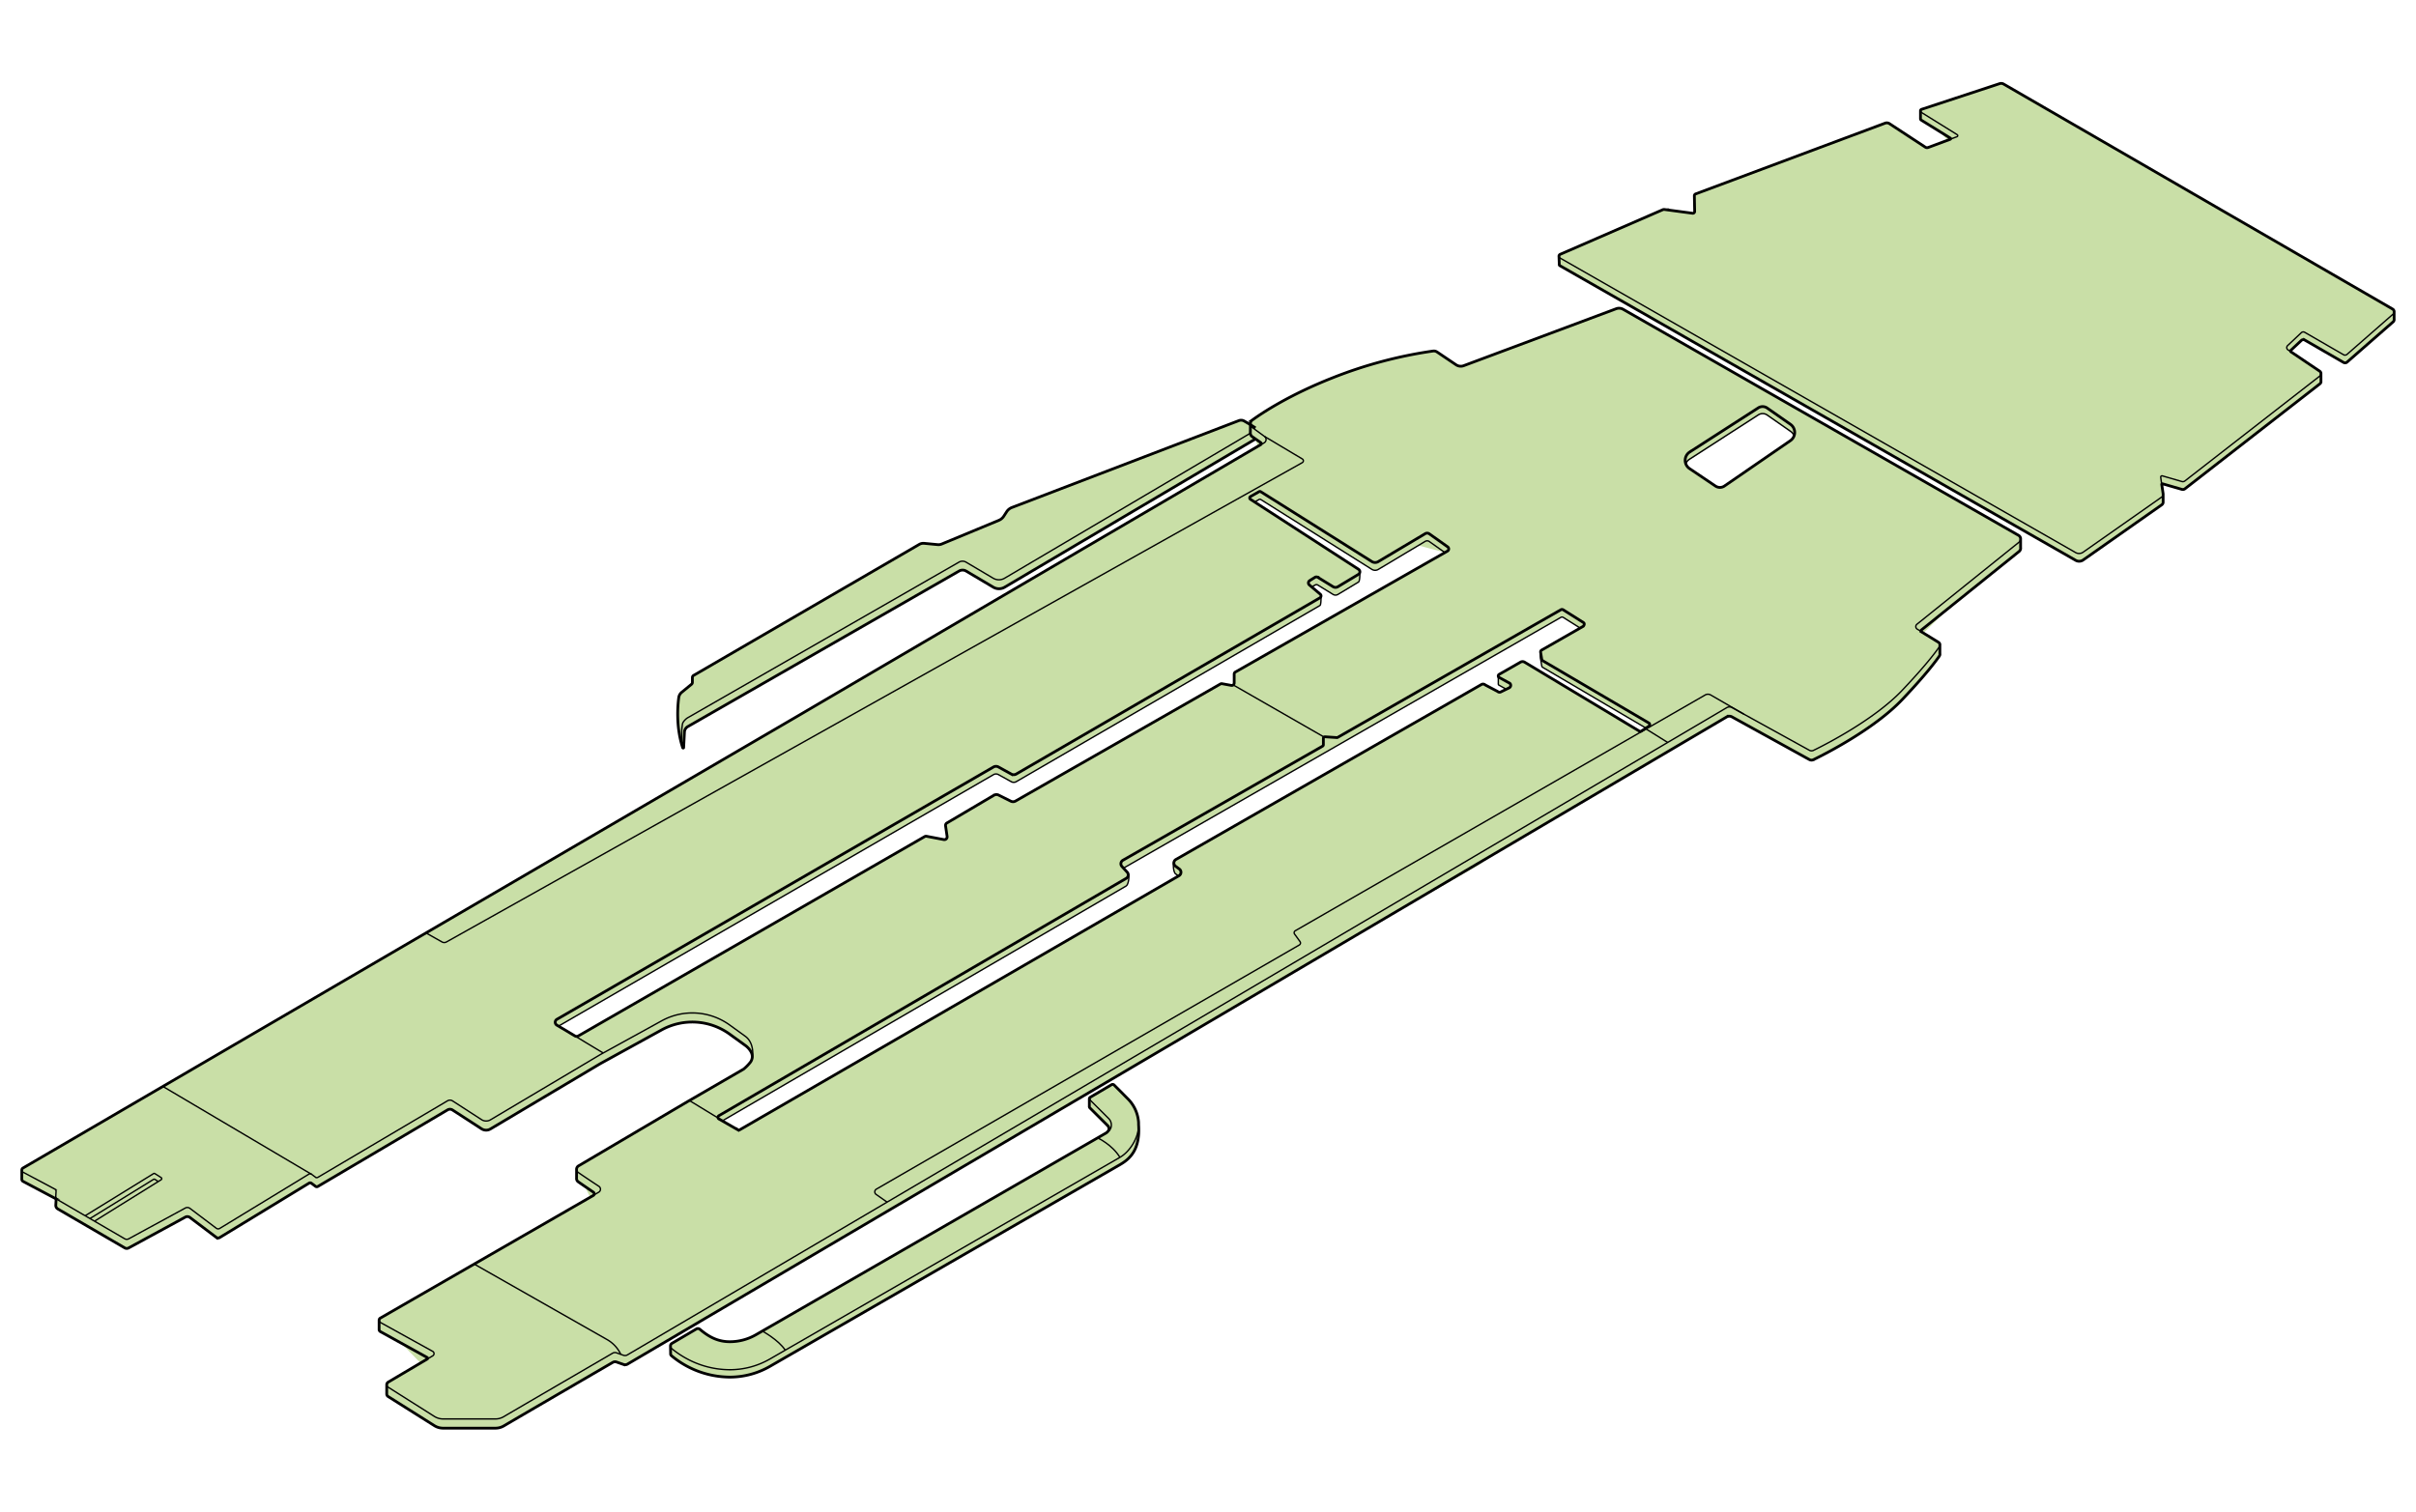 <svg viewBox="0 0 1725.73 1080" xmlns="http://www.w3.org/2000/svg" data-sanitized-data-name="Capa 2" data-name="Capa 2" id="Capa_2"><defs><style>.cls-1{fill:#c9dfa7;}.cls-2,.cls-3,.cls-4{fill:none;stroke:#000;stroke-miterlimit:10;}.cls-2{stroke-width:1.98px;}.cls-3{stroke-width:0.99px;}.cls-4{stroke-width:1.03px;}</style></defs><path d="M1710.1,227.92l0-4.86v-.67a2.27,2.27,0,0,0-1.1-1.59L1431.13,60.1a3.52,3.52,0,0,0-2.87-.3l-55.72,18.35a1.18,1.18,0,0,0-.79.89h0a1.13,1.13,0,0,0,0,.41h0l0,5.21a1.17,1.17,0,0,0,.55,1.14l13.07,8.09h0l5.76,6.28-13.87,5.2a2.28,2.28,0,0,1-2-.23l-25.61-16.8a3.45,3.45,0,0,0-3.12-.35L1211.2,138.49a1.43,1.43,0,0,0-.94,1.37l.2,11.14a1.31,1.31,0,0,1-1.5,1.31l-20-2.68a2.63,2.63,0,0,0-1.36.19l-73.14,31.83a1.49,1.49,0,0,0-.88,1.69h0l.19,5.49a.89.89,0,0,0,.57,1l368.26,210.47a5,5,0,0,0,5.36-.25l56.12-39.39a2.45,2.45,0,0,0,1-1.65l0-5.61s0,0,0,0v-.57l-.65-4.62-.3-2.1a.41.41,0,0,1,.53-.45l2.38.68,11.48,3.27a2.41,2.41,0,0,0,2.17-.41l96.4-75a2.11,2.11,0,0,0,.78-1.25l0-5.66v-.6a2.09,2.09,0,0,0-.91-1.43l-19.55-13.19-.89-.6a.76.76,0,0,1-.1-1.19l7.47-7a2.05,2.05,0,0,1,2.42-.28l5.54,3.2L1674,259a2.22,2.22,0,0,0,2.54-.25L1709.37,230A2.18,2.18,0,0,0,1710.1,227.92Z" class="cls-1"></path><path d="M1443.23,384.52h0a3,3,0,0,0-1.48-2.11L1159.4,221a6,6,0,0,0-5-.41l-108.89,40.65a6,6,0,0,1-5.43-.64l-13.58-9.15a4.22,4.22,0,0,0-2.89-.69,316,316,0,0,0-71.73,19.14c-30.7,12.11-50,24.83-57.43,30.23a3.24,3.24,0,0,0-1.25,1.88v0a3.09,3.09,0,0,0,0,1.32v0h0l-4.44-2.59a4.47,4.47,0,0,0-3.84-.32L722.79,362.62a7.8,7.8,0,0,0-3.78,3.09l-2,3.09a7.88,7.88,0,0,1-3.59,3l-40.77,16.91a6,6,0,0,1-2.92.44l-9.56-.93a6.11,6.11,0,0,0-3.64.8L495.42,482.52a1.76,1.76,0,0,0-.88,1.53v3.45a1.78,1.78,0,0,1-.65,1.37l-7,5.73a5.9,5.9,0,0,0-2.09,3.77c-.76,5.71-2.07,20.91,2.81,35.77v0a.34.34,0,0,0,.66-.09l0-.28h0l.56-10.68a4.77,4.77,0,0,1,2.39-4L685,408a5.05,5.05,0,0,1,5.06,0l12.21,7.23,7.2,4.26a8,8,0,0,0,8.19,0l179.1-105.89h0l1.57,1.1-1.07.64,1.1,3.57L569.81,511.58,305,666.11l-.76.45L116.33,776.24h0L16.44,834.53a1.69,1.69,0,0,0-.85,1.52h0v6.58a1.69,1.69,0,0,0,.91,1.46l22.63,12a1.72,1.72,0,0,1,.91,1.63l-.2,3.33a3,3,0,0,0,1.46,2.73l47.84,27.85a2.83,2.83,0,0,0,2.76,0l40.44-22a3.09,3.09,0,0,1,3.33.24l18.84,14.21a2.18,2.18,0,0,0,2.44.13l63.79-38.87a1.53,1.53,0,0,1,1.71.09l2.9,2.17a1.55,1.55,0,0,0,1.7.1l51.65-30.5h0l40.95-24.18a3.38,3.38,0,0,1,3.57.07l15.48,10,5.22,3.36a6,6,0,0,0,6.3.12l17.28-10.26h0L428.72,760l43.82-24.12a45.54,45.54,0,0,1,48.64,3l11.2,8.1a13.91,13.91,0,0,1,4.2,4.82,6.68,6.68,0,0,1,.67,4.19c0,.13,0,.27-.08.4a6.84,6.84,0,0,1-1.26,2.67,34.74,34.74,0,0,1-4.73,4.79l-38.79,22.41-1.15.66-78,46a2.86,2.86,0,0,0-1.41,2.81v5.95a2.85,2.85,0,0,0,1.22,2.65c1.06.73,2.72,1.88,4.56,3.13h0l3.9,7.92h0l-82.86,47.75-67,38.61a1.8,1.8,0,0,0-.9,1.57v6.74a1.8,1.8,0,0,0,.92,1.38l15,8.32h0l13.69,14.07h0L277.3,987.5a2.13,2.13,0,0,0-1.06,2v6.47a2.16,2.16,0,0,0,1,1.83l33,20.8a11.76,11.76,0,0,0,6.26,1.81h37.36a11.75,11.75,0,0,0,6-1.62c13-7.65,68.54-40,77.79-45.37a3.29,3.29,0,0,1,2.74-.25l5,1.76a3.27,3.27,0,0,0,2.76-.27L845.18,741l132.27-78,.28-.16.43-.25,83.14-47.37-14.56,7,186.63-110a3.84,3.84,0,0,1,3.8-.06l2.58,1.42,15.9,8.77h0l36.78,20.3a3.15,3.15,0,0,0,2.91.08c7.68-3.74,43.24-21.67,63.44-43,16.71-17.64,23.87-27.22,26.49-31.07a2.26,2.26,0,0,0,.35-1.77l0-5.5h0v0a2.17,2.17,0,0,0,0-1.13h0a2.29,2.29,0,0,0-1-1.38l-10.73-6.6h0l19.44-19h0l0-.05,48.8-39.25a3,3,0,0,0,1.09-2.84v-5.65A2.64,2.64,0,0,0,1443.23,384.52ZM410.65,740.13l-5-3-.21-.12-6.47-3.85L709.67,553.46a3.57,3.57,0,0,1,3.51,0l2,1.08,7.2,4a3.56,3.56,0,0,0,3.52,0L942.81,432.62c.78-.45.79-5,.77-6.61v0a1.41,1.41,0,0,0,0-.54,1.53,1.53,0,0,0-.53-.93l-6-5.13,4.28-1.43h0l10.9,6.72a3.33,3.33,0,0,0,3.47,0l14.65-8.8c1-.62,1-4.83,1-6.87a2.16,2.16,0,0,0,0-1.1,2.12,2.12,0,0,0-.88-1.16L896.13,358.7l3.21-1.83a1.16,1.16,0,0,1,1.19,0l8.16,5.14,71.21,44.79a4.35,4.35,0,0,0,4.57.05l28.6-17.13,19,5L882.44,480.13a1.76,1.76,0,0,0-.88,1.52V488a1.74,1.74,0,0,1-.67,1.37,1.7,1.7,0,0,1-1.39.35l-6.6-1.21a1.69,1.69,0,0,0-1.18.2L725.39,572.34a3.56,3.56,0,0,1-3.37.09l-8.68-4.34a3.56,3.56,0,0,0-3.41.12L676.39,588a2,2,0,0,0-1,2l1.1,7.61a2,2,0,0,1-2.37,2.27l-12.29-2.36a2,2,0,0,0-1.39.23L413.09,740.15A2.4,2.4,0,0,1,410.65,740.13Zm765.06-219.9-.44.29-2.93,1.91a1.33,1.33,0,0,1-1.41,0L1089,473.19a2.93,2.93,0,0,0-3,0l-15.2,8.7a1.26,1.26,0,0,0-.61.84v0a1.26,1.26,0,0,0,0,.58v5a1.31,1.31,0,0,0,.34,1.22h0l5.41,3-4,1.94a2,2,0,0,1-2.26-.33l-8.85-4.66a2.32,2.32,0,0,0-2.73-.3l-218.21,125a2.49,2.49,0,0,0-.7.57h0c-1.79,1.08-1.23,8.43.45,9.66h0l.79.58,1.32,1L528.39,807.22a1.39,1.39,0,0,1-1.49-.07l-4.44-2.54h0l-6.34-3.86L804.46,633c1.58-.93,2.56-7.31,1.32-8.69h0a2.93,2.93,0,0,0-.65-1.16l-2.63-2.86h0L1114.94,441a1.58,1.58,0,0,1,1.61,0l12.12,7.65h0l-27.51,15.76a1.44,1.44,0,0,0-.64.74h0a1.41,1.41,0,0,0-.08.79l.23,5.07c.08.45.94,5.52,1.33,5.74l40.41,23.78,33.32,19.6Zm56.07-173a5.72,5.72,0,0,1-6.52,0l-18.62-12.54a6.7,6.7,0,0,1-2.76-4.13l52.27-34.34a5.24,5.24,0,0,1,5.87.09l16.49,11.57a7.3,7.3,0,0,1,3,3.36,1.66,1.66,0,0,1-.06.21,6.51,6.51,0,0,1-2.45,3.22ZM301.84,973l-1.37.81h0Z" class="cls-1"></path><path d="M813.23,801.86A26.42,26.42,0,0,0,805.51,785l-9.71-9.77a1.53,1.53,0,0,0-1.87-.24l-15.12,8.9a1.51,1.51,0,0,0-.74,1.09v5.31a1.57,1.57,0,0,0,.45,1.29l9.77,9.75h0l3.62,6.13a3.28,3.28,0,0,1-.41.66,5.58,5.58,0,0,1-1.52,1.4L784,813h0l-43.83,25.25L544.45,951l-4.51,2.6a37.27,37.27,0,0,1-18.66,5c-7.81,0-13.86-2.82-20-7.69-.46-.36-.93-.75-1.39-1.14a2.26,2.26,0,0,0-2.62-.24L480,959.76a2.26,2.26,0,0,0-1.1,1.78V962l.08,5.65a2.34,2.34,0,0,0,.72,1.06,65.61,65.61,0,0,0,41.58,15.19,57.35,57.35,0,0,0,28.66-7.68L800,832.15c7.22-4.16,14.5-10.84,13.32-28.4Z" class="cls-1"></path><path d="M1657.85,273a2.07,2.07,0,0,1-.77,1.24l-96.4,75a2.44,2.44,0,0,1-2.17.41l-13.87-4a.42.42,0,0,0-.53.45l1,6.73,0,6.21a2.4,2.4,0,0,1-1,1.65L1488,400.1a5,5,0,0,1-5.36.25L1114.35,189.89a.89.89,0,0,1-.57-1l-.2-5.49a1.52,1.52,0,0,1,.88-1.7l73.14-31.82a2.47,2.47,0,0,1,1.37-.19l20,2.68a1.32,1.32,0,0,0,1.51-1.32l-.21-11.14a1.43,1.43,0,0,1,.94-1.36L1346.51,88a3.51,3.51,0,0,1,3.12.35l25.62,16.8a2.25,2.25,0,0,0,2,.23L1393,99.52a.48.48,0,0,0,.08-.86l-20.73-12.84a1.16,1.16,0,0,1-.56-1.14V79a1.15,1.15,0,0,1,.79-.88l55.71-18.35a3.54,3.54,0,0,1,2.88.29L1709,220.81a2.2,2.2,0,0,1,1.1,1.59l0,5.52a2.22,2.22,0,0,1-.73,2.06l-32.86,28.73a2.17,2.17,0,0,1-2.53.25l-27.7-16a2.05,2.05,0,0,0-2.42.27l-7.47,7a.75.75,0,0,0,.09,1.18l20.45,13.79a2.09,2.09,0,0,1,.91,1.44Z" class="cls-2"></path><path d="M1371.75,79a1.15,1.15,0,0,0,.53,1.23L1398,96.21a.82.82,0,0,1-.15,1.47l-6.73,2.52" class="cls-3"></path><path d="M1637.37,252.07l-3.08-2.09a2,2,0,0,1-.84-1.22,2,2,0,0,1,.58-1.85l9.8-9.21a2,2,0,0,1,2.41-.27l27.71,16a2.17,2.17,0,0,0,2.53-.25l32.85-28.73a2.2,2.2,0,0,0,.74-2" class="cls-3"></path><path d="M1113.58,183.35a1.51,1.51,0,0,0,.74,1L1482.58,394.8a5,5,0,0,0,5.35-.25l56.12-39.39a2.4,2.4,0,0,0,1-2.31" class="cls-3"></path><path d="M1657.84,266.69a2.08,2.08,0,0,1-.79,1.95l-96.41,75a2.42,2.42,0,0,1-2.16.4L1544.56,340a.92.92,0,0,0-1.18,1l1,7.26" class="cls-3"></path><path d="M900.58,316.28a.84.84,0,0,1-.06,1.41l-330.7,193.9L16.45,834.53a1.71,1.71,0,0,0-.86,1.53v6.58a1.7,1.7,0,0,0,.92,1.46l22.63,12a1.72,1.72,0,0,1,.91,1.62l-.2,3.34a2.92,2.92,0,0,0,1.46,2.72l47.84,27.85a2.8,2.8,0,0,0,2.76,0l40.44-22a3.08,3.08,0,0,1,3.33.25l18.83,14.21a2.18,2.18,0,0,0,2.44.12l63.8-38.86a1.53,1.53,0,0,1,1.71.08l2.9,2.18a1.53,1.53,0,0,0,1.7.09l92.62-54.69a3.4,3.4,0,0,1,3.56.07L344,806.54a6,6,0,0,0,6.29.11L428.73,760l43.82-24.12a45.54,45.54,0,0,1,48.64,3l11.2,8.1a13.94,13.94,0,0,1,4.19,4.81,6.73,6.73,0,0,1-.67,7.26,34,34,0,0,1-4.72,4.8L491.25,787l-78,46a2.89,2.89,0,0,0-1.41,2.82v5.94a2.85,2.85,0,0,0,1.22,2.65c2.24,1.56,7.18,4.95,10.75,7.36a1.43,1.43,0,0,1-.08,2.42L271.7,941.74a1.76,1.76,0,0,0-.9,1.58v6.74a1.78,1.78,0,0,0,.92,1.37l33.39,18.47a.66.66,0,0,1,0,1.16L277.31,987.5a2.17,2.17,0,0,0-1.07,2v6.47a2.15,2.15,0,0,0,1,1.83l33,20.79a11.7,11.7,0,0,0,6.27,1.81H353.9a11.78,11.78,0,0,0,6-1.62c13-7.65,68.54-40,77.79-45.36a3.25,3.25,0,0,1,2.74-.26l5,1.76a3.27,3.27,0,0,0,2.76-.26L845.19,741l388.17-228.78a3.84,3.84,0,0,1,3.81,0l55.26,30.49a3.2,3.2,0,0,0,2.92.07c7.68-3.73,43.24-21.67,63.44-43,16.71-17.64,23.87-27.23,26.49-31.07a2.34,2.34,0,0,0,.35-1.78l0-6.66a2.28,2.28,0,0,0-1-1.37l-12.19-7.5a.75.75,0,0,1-.08-1.22l69.84-56.16a3,3,0,0,0,1.09-2.84v-6.58a3,3,0,0,0-1.48-2.11L1159.4,221a5.91,5.91,0,0,0-5-.4L1045.5,261.29a6,6,0,0,1-5.43-.64l-13.58-9.16a4.21,4.21,0,0,0-2.89-.68,315.88,315.88,0,0,0-71.74,19.13c-30.7,12.11-50,24.84-57.42,30.23a3.17,3.17,0,0,0-1.25,1.89l-.08,7.45a3.2,3.2,0,0,0,1.33,2.46Z" class="cls-2"></path><path d="M1373.84,452.21l-4.38-2.7a2.14,2.14,0,0,1-.22-3.49l72.91-58.63a3,3,0,0,0,1.08-2.87" class="cls-3"></path><path d="M1385.6,460.19a2.3,2.3,0,0,1-.32,1.88c-2.62,3.84-9.78,13.43-26.49,31.07-20.2,21.33-55.76,39.26-63.44,43a3.17,3.17,0,0,1-2.92-.08l-55.26-30.49a3.84,3.84,0,0,0-3.81.06L845.19,734.41,448.11,968.07a3.31,3.31,0,0,1-2.76.27l-5-1.76a3.29,3.29,0,0,0-2.74.25c-9.25,5.39-64.79,37.71-77.79,45.36a11.69,11.69,0,0,1-6,1.63H316.54a11.79,11.79,0,0,1-6.27-1.81l-34-21.5" class="cls-3"></path><path d="M270.8,943.32a1.76,1.76,0,0,0,.93,1.56l37.36,20.66a1.82,1.82,0,0,1,.05,3.16l-8.67,5.12" class="cls-3"></path><path d="M411.87,835.74a2.86,2.86,0,0,0,1.22,2c4,2.8,10.73,7.25,14.73,9.9a2.45,2.45,0,0,1-.13,4.16l-6.15,3.54" class="cls-3"></path><path d="M60.82,868.64l28.33,16.49a2.83,2.83,0,0,0,2.76,0l40.44-22a3.1,3.1,0,0,1,3.33.24l18.83,14.21a2.16,2.16,0,0,0,2.44.12l63.8-38.86a1.53,1.53,0,0,1,1.71.09l2.9,2.17a1.55,1.55,0,0,0,1.7.1l92.62-54.7a3.4,3.4,0,0,1,3.56.07L344,800a6,6,0,0,0,6.29.12l78.49-46.62,43.82-24.12a45.54,45.54,0,0,1,48.64,3l11.2,8.1c4.89,3.54,6,10.75,4.79,16" class="cls-3"></path><path d="M15.59,836.06a1.69,1.69,0,0,0,.92,1.48l22.63,12.05a1.73,1.73,0,0,1,.91,1.62l-.2,3.34a2.94,2.94,0,0,0,1.46,2.73l19.51,11.36" class="cls-3"></path><path d="M893.19,302.06a3.23,3.23,0,0,0,1.25,3.36l8.8,6.42a2.72,2.72,0,0,1-.23,4.53l-4.62,2.57" class="cls-3"></path><path d="M1255.92,291.41l-49.17,31.68a7.1,7.1,0,0,0-.1,11.59l18.62,12.55a5.72,5.72,0,0,0,6.52,0l47.27-32.53a7.12,7.12,0,0,0,0-11.43l-16.72-11.69A5.73,5.73,0,0,0,1255.92,291.41Z" class="cls-2"></path><path d="M1281.5,311.45a6.6,6.6,0,0,0-2.4-3.17l-16.73-11.69a5.7,5.7,0,0,0-6.45-.13l-49.17,31.68a6.47,6.47,0,0,0-2.6,3.3" class="cls-4"></path><path d="M841.8,625.89l-2.12-1.55c-1.69-1.23-2.24-8.65-.43-9.68" class="cls-3"></path><path d="M805.77,624.29c1.24,1.36.27,7.78-1.31,8.71L515.92,800.86" class="cls-3"></path><path d="M1128.68,448.74l-12.13-7.65a1.58,1.58,0,0,0-1.61,0L802.49,620.27" class="cls-3"></path><path d="M1076,492.48l-5.43-3a1.33,1.33,0,0,1-.34-1.23v-5.56" class="cls-3"></path><path d="M1175.72,520.24,1102,476.85a1.49,1.49,0,0,1-.74-1.06l-.82-5c-.1-.62-.45-5.26.1-5.57" class="cls-3"></path><path d="M1245.59,510.22l-23.66-13.67a3.94,3.94,0,0,0-3.93,0L925.22,665a1.65,1.65,0,0,0-.51,2.4l3.9,5.37a1.65,1.65,0,0,1-.51,2.4L626,849.6a2.26,2.26,0,0,0-.17,3.82l7.83,5.49" class="cls-3"></path><line y2="530.47" x2="1191.21" y1="520.52" x1="1175.27" class="cls-3"></line><path d="M410.65,740.14l-12.87-7.67a2.42,2.42,0,0,1,0-4.17L709.67,548a3.59,3.59,0,0,1,3.52,0l9.16,5.06a3.57,3.57,0,0,0,3.51,0L942.81,427.13a1.6,1.6,0,0,0,.24-2.6l-7.78-6.6a1.92,1.92,0,0,1,.24-3.1l3.79-2.35a1.91,1.91,0,0,1,2,0l10.9,6.71a3.35,3.35,0,0,0,3.48,0l14.64-8.81a2.14,2.14,0,0,0,.06-3.63l-77.18-50a1.16,1.16,0,0,1,.06-2l6.07-3.45a1.16,1.16,0,0,1,1.19,0l79.38,49.93a4.39,4.39,0,0,0,4.57.05L1018,381.31a2.68,2.68,0,0,1,2.94.11l13.1,9.28a1.81,1.81,0,0,1-.15,3.06L882.45,480.14a1.73,1.73,0,0,0-.88,1.51V488a1.74,1.74,0,0,1-2.06,1.71l-6.6-1.21a1.8,1.8,0,0,0-1.18.2L725.39,572.34a3.57,3.57,0,0,1-3.36.1l-8.69-4.34a3.54,3.54,0,0,0-3.4.11L676.4,588a2,2,0,0,0-1,2l1.11,7.6a2,2,0,0,1-2.38,2.27l-12.29-2.36a2,2,0,0,0-1.38.24L413.1,740.16A2.46,2.46,0,0,1,410.65,740.14Z" class="cls-2"></path><path d="M896.13,358.7l3.21-1.82a1.16,1.16,0,0,1,1.19,0l79.38,49.92a4.35,4.35,0,0,0,4.57.05L1018,386.81a2.68,2.68,0,0,1,2.94.11l11.13,7.88" class="cls-3"></path><path d="M937,419.4,939.3,418a1.91,1.91,0,0,1,2,0l10.9,6.71a3.35,3.35,0,0,0,3.48,0l14.64-8.81c1.36-.81.94-8,.94-8" class="cls-3"></path><path d="M398.93,733.15,709.67,553.46a3.59,3.59,0,0,1,3.52,0l9.16,5.06a3.57,3.57,0,0,0,3.51,0L942.81,432.63c1-.56.77-7.17.77-7.17" class="cls-3"></path><path d="M903.24,311.84l27,16.07a1.52,1.52,0,0,1,0,2.62L318.93,673a3.26,3.26,0,0,1-3.23,0l-11.43-6.43" class="cls-3"></path><line y2="776.24" x2="116.33" y1="838.99" x1="222.46" class="cls-3"></line><path d="M60.82,868.64l48.86-30.11a.88.88,0,0,1,.95,0l4.49,2.85a.9.9,0,0,1,0,1.52L67.5,872.53" class="cls-3"></path><path d="M64.26,870.64l45.42-28a.9.9,0,0,1,.95,0l2.43,1.54" class="cls-3"></path><path d="M338.68,903.14l95,54a23.7,23.7,0,0,1,9.59,10.21l.16.32" class="cls-3"></path><line y2="752.34" x2="430.81" y1="737.01" x1="405.39" class="cls-3"></line><line y2="804.62" x2="522.47" y1="786.29" x1="492.4" class="cls-3"></line><line y2="526.59" x2="945.73" y1="489.39" x1="880.89" class="cls-3"></line><path d="M955,527l-8.51-.57a1.15,1.15,0,0,0-1.22,1.14v4.55a1.13,1.13,0,0,1-.58,1L802.09,614.64a2.87,2.87,0,0,0-.69,4.44l3.73,4.06a2.89,2.89,0,0,1-.67,4.44L513.52,797.13a1.37,1.37,0,0,0-.1,2.3l13.49,7.73a1.39,1.39,0,0,0,1.49.07L842.12,625.71a2.87,2.87,0,0,0,.26-4.81l-2.7-2a2.87,2.87,0,0,1,.27-4.82l218.21-125a2.32,2.32,0,0,1,2.73.3l8.85,4.66a2,2,0,0,0,2.26.33l5.94-2.89a2,2,0,0,0,.55-3.25l-7.93-4.36a1.31,1.31,0,0,1,.28-2.05l15.19-8.7a2.94,2.94,0,0,1,3,0l81.93,49.26a1.33,1.33,0,0,0,1.41,0l5.41-3.53a1.33,1.33,0,0,0,0-2.26L1102,472.09a1.53,1.53,0,0,1-.74-1.06l-.82-5a1.49,1.49,0,0,1,.74-1.54l29.77-17.05c.82-1,1-2.06,0-2.69l-14.43-9.09a1.58,1.58,0,0,0-1.61,0L955.6,526.8A1.19,1.19,0,0,1,955,527Z" class="cls-2"></path><path d="M813.3,803.75c1.17,17.56-6.11,24.24-13.33,28.4l-250,144.09a57.34,57.34,0,0,1-28.65,7.68,65.62,65.62,0,0,1-41.59-15.19,2.2,2.2,0,0,1-.71-1.06l-.1-6.13a2.21,2.21,0,0,1,1.11-1.77l17.33-10.2a2.26,2.26,0,0,1,2.62.24c6.57,5.57,12.94,8.83,21.34,8.83a37.27,37.27,0,0,0,18.66-5L790,809.56a5.76,5.76,0,0,0,1.52-1.4,2.8,2.8,0,0,0-.12-3.71l0,0-12.85-12.82a1.53,1.53,0,0,1-.44-1.29V785a1.5,1.5,0,0,1,.75-1.09l15.11-8.9a1.56,1.56,0,0,1,1.88.25l9.7,9.76a26.42,26.42,0,0,1,7.72,16.83Z" class="cls-2"></path><path d="M478.88,961.54a2.24,2.24,0,0,0,.81,1.92,68.3,68.3,0,0,0,9.86,6.75,64.8,64.8,0,0,0,31.73,8.44A57.34,57.34,0,0,0,549.93,971L800,826.88c7-4,13.45-14.09,13.33-23.13" class="cls-3"></path><path d="M778.6,785a1.57,1.57,0,0,0,.43,1.33l12.86,12.82a6.5,6.5,0,0,1,1.87,5.54,5.17,5.17,0,0,1-1.58,3.24" class="cls-3"></path><path d="M784,813s10.32,4.69,15.94,13.89" class="cls-3"></path><path d="M544.45,951s11.63,6.29,16.41,13.63" class="cls-3"></path><path d="M896.79,313.62,717.66,419.52a8,8,0,0,1-8.19,0L690.06,408a5,5,0,0,0-5,0L491.28,519.15a4.75,4.75,0,0,0-2.39,4l-.58,11a.34.34,0,0,1-.66.09c-4.9-14.87-3.59-30.1-2.83-35.81a5.93,5.93,0,0,1,2.1-3.78l7-5.73a1.75,1.75,0,0,0,.65-1.36v-3.46a1.76,1.76,0,0,1,.87-1.52L656.55,389a6,6,0,0,1,3.64-.79l9.56.92a6,6,0,0,0,2.91-.43l40.78-16.92a7.78,7.78,0,0,0,3.58-3l2-3.09a7.82,7.82,0,0,1,3.79-3.09l162.09-62.07a4.47,4.47,0,0,1,3.84.31l4.45,2.6,3.62,2.29" class="cls-2"></path><path d="M487.65,534.19a51.3,51.3,0,0,1-.19-16.79c.24-1.64,2.39-3.79,3.82-4.61L685,401.63a5,5,0,0,1,5,0l19.41,11.49a8,8,0,0,0,8.19,0L893.11,309.51" class="cls-3"></path></svg>